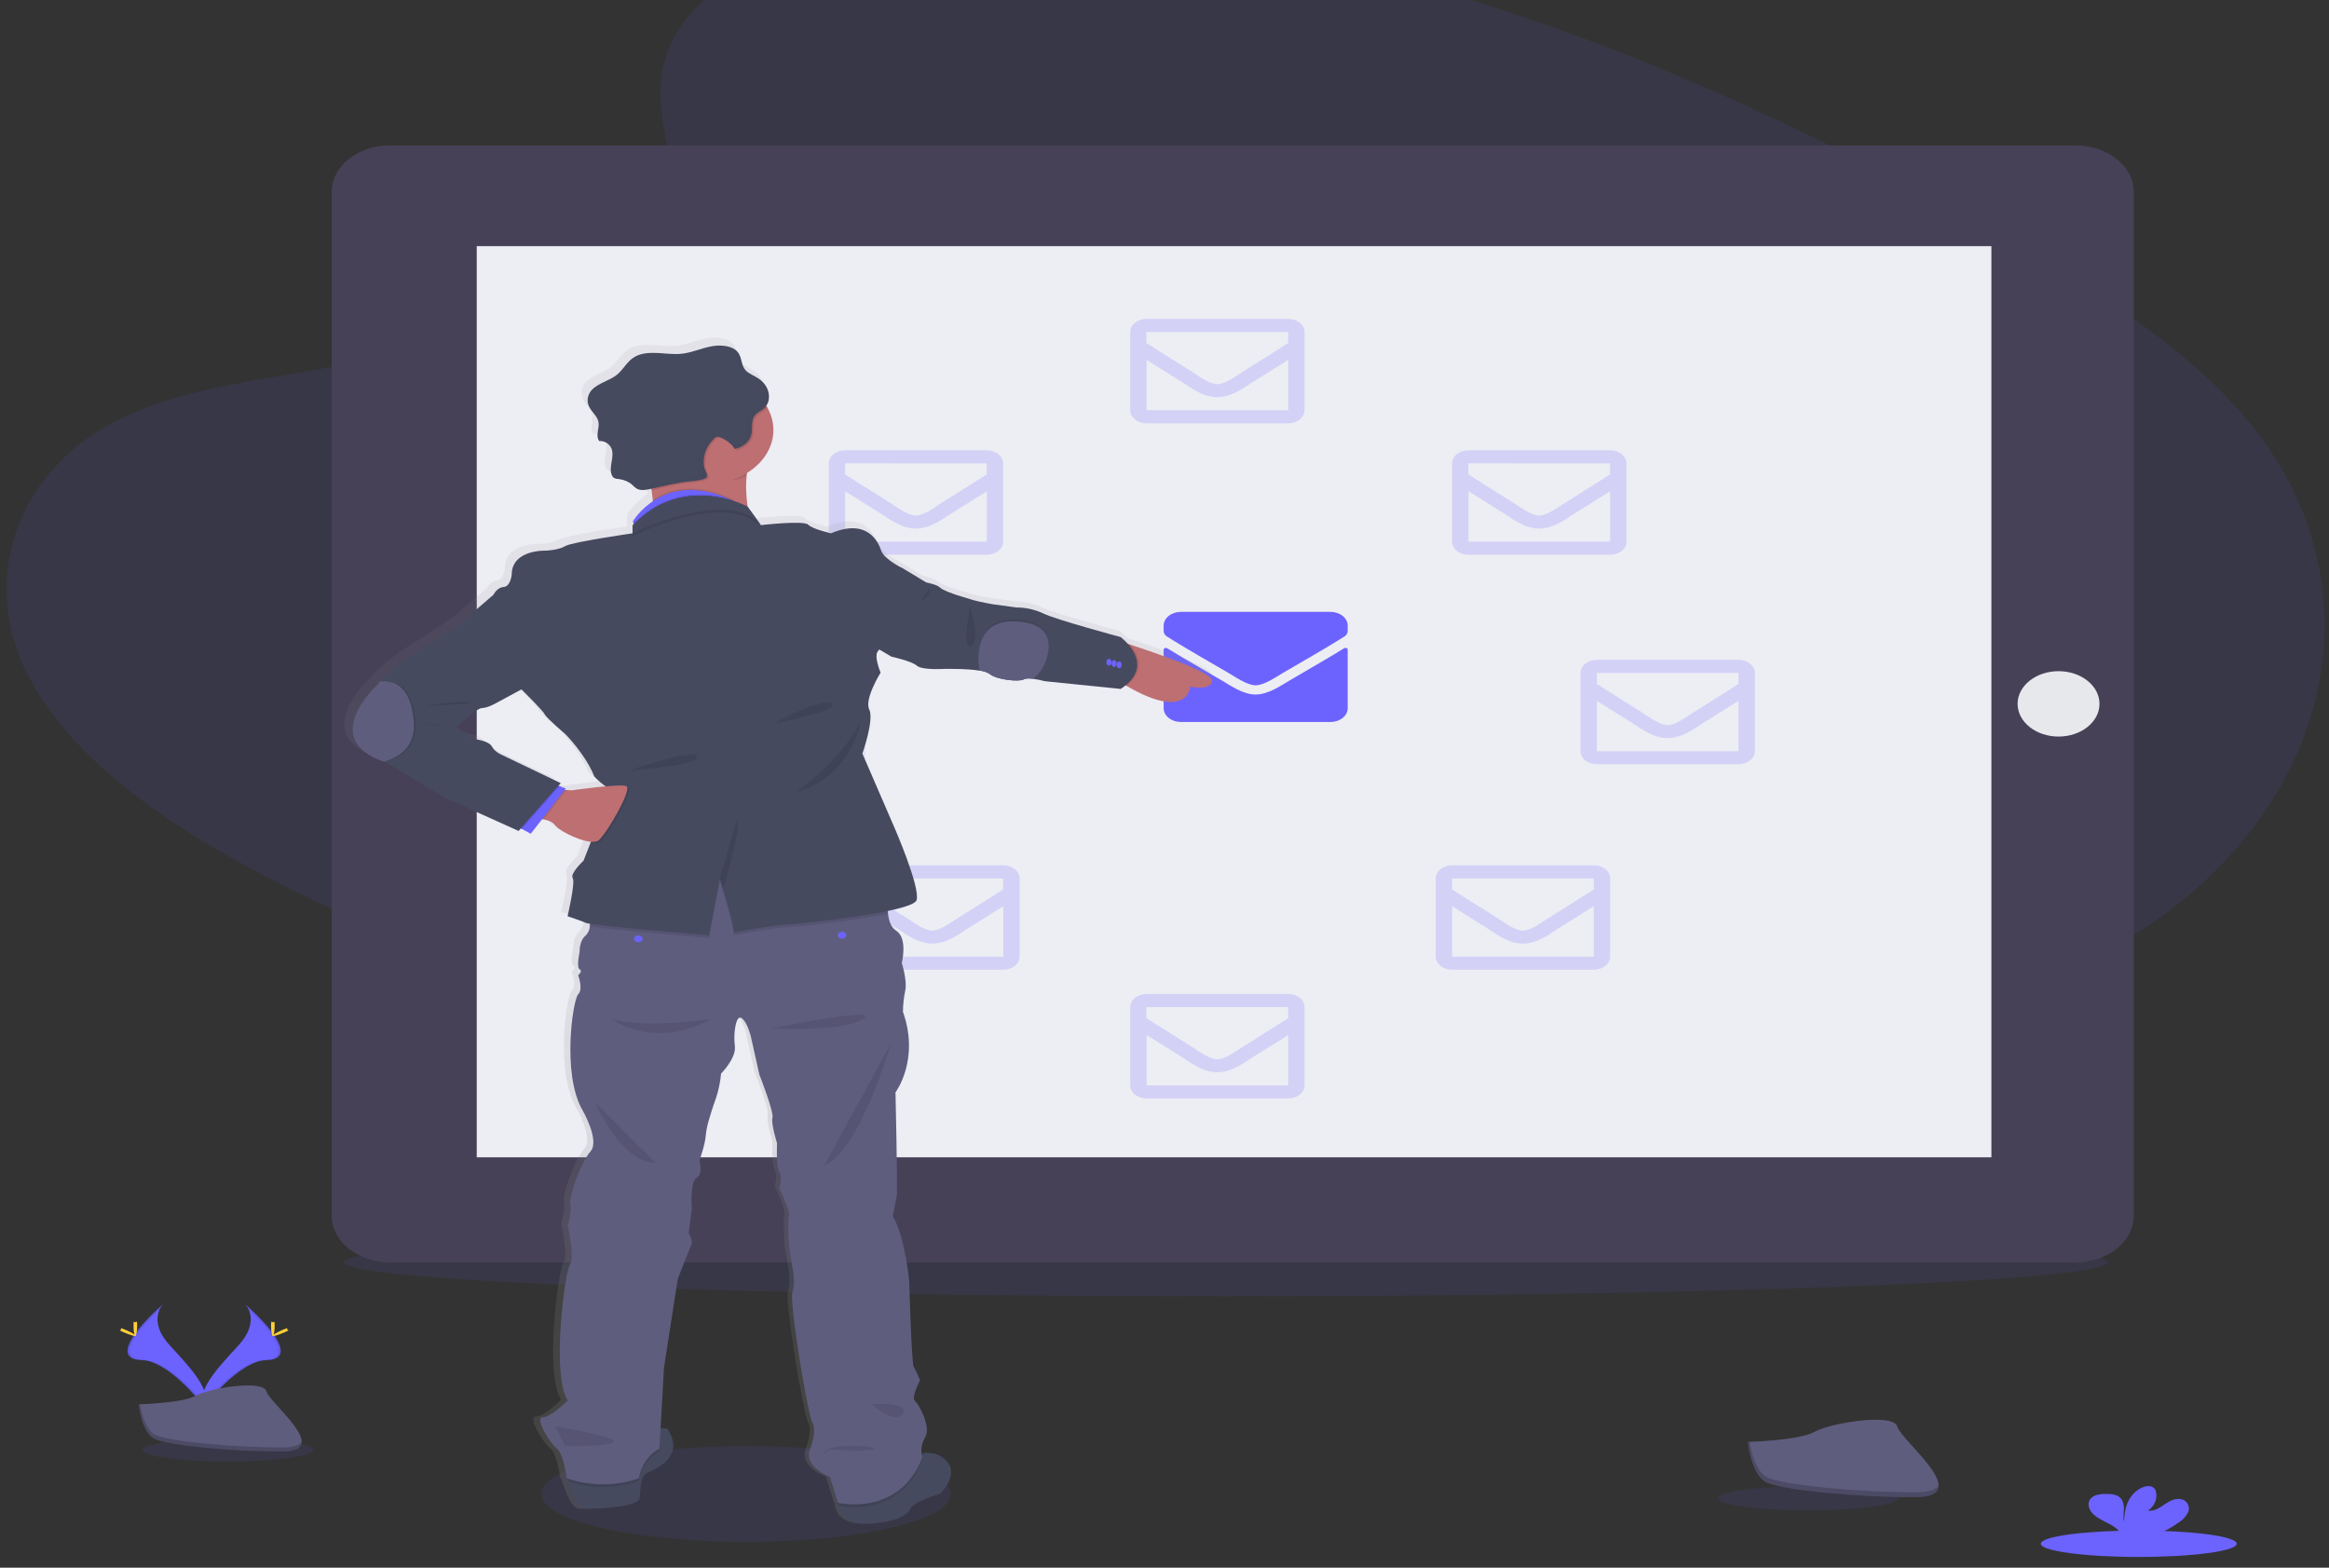 <svg width="208" height="140" viewBox="0 0 208 140" fill="none" xmlns="http://www.w3.org/2000/svg">
<rect x="0" y="0" width="208" height="140" fill="#333333" stroke="none"/>
<g clip-path="url(#clip0)">
<path opacity="0.1" d="M66.63 137.691C76.728 137.691 84.913 135.777 84.913 133.415C84.913 131.053 76.728 129.139 66.63 129.139C56.532 129.139 48.346 131.053 48.346 133.415C48.346 135.777 56.532 137.691 66.63 137.691Z" fill="#6C63FF"/>
<path opacity="0.1" d="M109.482 115.763C152.975 115.763 188.233 114.405 188.233 112.73C188.233 111.056 152.975 109.698 109.482 109.698C65.989 109.698 30.731 111.056 30.731 112.73C30.731 114.405 65.989 115.763 109.482 115.763Z" fill="#6C63FF"/>
<path opacity="0.1" d="M64.513 -1.266C71.537 -6.262 82.561 -7.276 92.595 -6.883C124.115 -5.634 152.567 6.514 177.177 20.252C186.075 25.226 194.858 30.585 200.642 37.435C212.414 51.378 208.923 70.695 192.552 82.181C186.983 86.089 180.232 89.085 173.299 91.742C160.979 96.464 147.676 100.254 133.688 101.334C123.714 102.102 113.612 101.478 103.699 100.403C75.991 97.406 48.794 90.773 26 79.425C16.002 74.448 6.58 68.262 2.457 60.212C-1.665 52.163 0.974 41.959 11.184 37.193C15.405 35.22 20.453 34.332 25.395 33.496C32.67 32.265 40.062 31.052 46.626 28.549C53.409 25.967 61.437 20.97 60.087 15.255C58.654 9.112 57.497 3.724 64.513 -1.266Z" fill="#6C63FF"/>
<path d="M185.356 12.982H34.831C31.956 12.982 29.625 14.843 29.625 17.138V108.575C29.625 110.87 31.956 112.73 34.831 112.73H185.356C188.231 112.73 190.562 110.87 190.562 108.575V17.138C190.562 14.843 188.231 12.982 185.356 12.982Z" fill="#474157"/>
<path d="M177.85 21.981H42.577V103.35H177.85V21.981Z" fill="#EDEDF4"/>
<path d="M37.3 64.435C38.524 64.435 39.517 63.643 39.517 62.665C39.517 61.688 38.524 60.895 37.3 60.895C36.075 60.895 35.082 61.688 35.082 62.665C35.082 63.643 36.075 64.435 37.3 64.435Z" fill="#E6E8EC"/>
<path d="M183.846 65.776C185.866 65.776 187.503 64.469 187.503 62.856C187.503 61.244 185.866 59.937 183.846 59.937C181.826 59.937 180.189 61.244 180.189 62.856C180.189 64.469 181.826 65.776 183.846 65.776Z" fill="#E6E8EC"/>
<path d="M120.05 57.888C120.078 57.87 120.112 57.859 120.148 57.856C120.184 57.853 120.22 57.858 120.252 57.871C120.284 57.883 120.312 57.903 120.331 57.927C120.35 57.952 120.36 57.98 120.36 58.008V63.246C120.36 63.572 120.198 63.885 119.909 64.115C119.62 64.346 119.228 64.475 118.82 64.475H105.464C105.056 64.475 104.664 64.346 104.376 64.115C104.087 63.885 103.924 63.572 103.924 63.246V58.01C103.925 57.981 103.936 57.953 103.955 57.929C103.974 57.905 104.002 57.886 104.034 57.873C104.067 57.861 104.103 57.855 104.139 57.858C104.175 57.861 104.209 57.873 104.237 57.89C104.956 58.336 105.907 58.903 109.181 60.804C109.865 61.197 111.006 62.028 112.147 62.022C113.288 62.017 114.458 61.183 115.113 60.804C118.38 58.903 119.331 58.334 120.05 57.888ZM112.147 61.197C112.891 61.197 113.972 60.449 114.501 60.137C118.758 57.67 119.082 57.455 120.066 56.841C120.157 56.783 120.232 56.71 120.283 56.626C120.333 56.542 120.36 56.45 120.36 56.357V55.87C120.36 55.544 120.198 55.232 119.909 55.001C119.62 54.771 119.228 54.641 118.82 54.641H105.464C105.056 54.641 104.664 54.771 104.376 55.001C104.087 55.232 103.924 55.544 103.924 55.87V56.357C103.925 56.45 103.952 56.542 104.002 56.626C104.053 56.709 104.127 56.783 104.219 56.841C105.202 57.453 105.526 57.67 109.783 60.137C110.322 60.449 111.394 61.206 112.138 61.197H112.147Z" fill="#6C63FF"/>
<path opacity="0.2" d="M88.126 40.212H75.477C75.09 40.213 74.719 40.336 74.446 40.554C74.173 40.773 74.019 41.069 74.019 41.378V48.375C74.019 48.683 74.173 48.98 74.446 49.198C74.719 49.417 75.09 49.54 75.477 49.54H88.126C88.513 49.54 88.884 49.417 89.157 49.198C89.431 48.98 89.585 48.684 89.586 48.375V41.378C89.585 41.069 89.431 40.773 89.157 40.554C88.884 40.336 88.513 40.213 88.126 40.212ZM88.126 41.378V42.365C87.441 42.807 86.355 43.498 84.033 44.949C83.519 45.271 82.506 46.042 81.799 46.042C81.092 46.042 80.079 45.279 79.568 44.949C77.243 43.492 76.146 42.807 75.473 42.365V41.374L88.126 41.378ZM75.477 48.375V43.864C76.175 44.306 77.163 44.929 78.671 45.867C79.337 46.284 80.496 47.205 81.806 47.2C83.115 47.194 84.254 46.289 84.941 45.867C86.446 44.925 87.434 44.303 88.135 43.864V48.375H75.477Z" fill="#6C63FF"/>
<path opacity="0.1" d="M75.806 59.666H63.157C62.966 59.666 62.776 59.696 62.599 59.755C62.422 59.813 62.261 59.899 62.126 60.007C61.99 60.115 61.883 60.244 61.81 60.385C61.737 60.527 61.699 60.678 61.7 60.831V67.825C61.7 68.133 61.853 68.43 62.126 68.648C62.4 68.867 62.771 68.99 63.157 68.99H75.806C76.193 68.99 76.564 68.867 76.838 68.648C77.111 68.43 77.265 68.133 77.266 67.825V60.833C77.266 60.68 77.229 60.528 77.155 60.386C77.082 60.245 76.975 60.116 76.839 60.008C76.703 59.899 76.542 59.813 76.365 59.755C76.188 59.696 75.998 59.666 75.806 59.666ZM75.806 60.831V61.822C75.121 62.265 74.035 62.955 71.713 64.406C71.2 64.729 70.187 65.499 69.479 65.499C68.772 65.499 67.759 64.736 67.248 64.406C64.923 62.949 63.826 62.265 63.153 61.822V60.831H75.806ZM63.157 67.825V63.319C63.856 63.761 64.843 64.383 66.352 65.322C67.018 65.741 68.177 66.663 69.486 66.657C70.796 66.652 71.934 65.747 72.621 65.324C74.127 64.383 75.115 63.76 75.815 63.321V67.825H63.157Z" fill="#6C63FF"/>
<path opacity="0.2" d="M89.59 77.274H76.947C76.559 77.275 76.188 77.398 75.915 77.616C75.641 77.835 75.487 78.131 75.486 78.44V85.431C75.487 85.74 75.641 86.037 75.915 86.255C76.188 86.474 76.559 86.596 76.947 86.597H89.599C89.986 86.596 90.357 86.473 90.63 86.255C90.904 86.036 91.057 85.74 91.057 85.431V78.44C91.057 78.286 91.019 78.134 90.945 77.993C90.872 77.851 90.763 77.722 90.627 77.614C90.491 77.506 90.329 77.42 90.151 77.362C89.973 77.303 89.782 77.274 89.59 77.274ZM89.59 78.44V79.431C88.906 79.873 87.82 80.563 85.497 82.015C84.984 82.337 83.969 83.108 83.264 83.108C82.559 83.108 81.544 82.344 81.03 82.015C78.708 80.563 77.631 79.88 76.947 79.431V78.44H89.59ZM76.947 85.431V80.926C77.645 81.368 78.632 81.991 80.141 82.929C80.804 83.346 81.966 84.268 83.275 84.262C84.585 84.257 85.723 83.352 86.41 82.929C87.916 81.988 88.903 81.365 89.604 80.926V85.431H76.947Z" fill="#6C63FF"/>
<path opacity="0.2" d="M115.047 28.479H102.398C102.207 28.479 102.017 28.509 101.84 28.567C101.663 28.626 101.502 28.712 101.367 28.82C101.231 28.928 101.124 29.057 101.051 29.198C100.978 29.34 100.94 29.491 100.94 29.644V36.635C100.94 36.944 101.094 37.24 101.367 37.459C101.641 37.678 102.011 37.8 102.398 37.801H115.047C115.434 37.8 115.805 37.678 116.078 37.459C116.352 37.241 116.506 36.944 116.507 36.635V29.644C116.507 29.335 116.353 29.038 116.079 28.82C115.805 28.601 115.434 28.479 115.047 28.479ZM115.047 29.644V30.635C114.362 31.077 113.276 31.766 110.954 33.219C110.44 33.541 109.427 34.312 108.72 34.312C108.013 34.312 107 33.549 106.489 33.219C104.164 31.762 103.067 31.077 102.382 30.635V29.644H115.047ZM102.394 36.635V32.13C103.092 32.572 104.08 33.194 105.588 34.133C106.254 34.552 107.413 35.474 108.722 35.468C110.032 35.463 111.17 34.557 111.857 34.133C113.363 33.192 114.351 32.571 115.051 32.13V36.635H102.394Z" fill="#6C63FF"/>
<path opacity="0.2" d="M115.047 88.769H102.398C102.011 88.77 101.641 88.893 101.367 89.112C101.094 89.33 100.94 89.626 100.94 89.935V96.927C100.94 97.235 101.094 97.531 101.367 97.75C101.641 97.969 102.011 98.091 102.398 98.092H115.047C115.434 98.091 115.805 97.969 116.078 97.75C116.352 97.532 116.506 97.235 116.507 96.927V89.935C116.506 89.626 116.352 89.33 116.078 89.111C115.805 88.893 115.434 88.77 115.047 88.769ZM115.047 89.935V90.926C114.362 91.368 113.276 92.058 110.954 93.51C110.44 93.832 109.427 94.603 108.72 94.603C108.013 94.603 107 93.84 106.489 93.51C104.164 92.053 103.067 91.368 102.382 90.926V89.935H115.047ZM102.398 96.927V92.421C103.096 92.864 104.084 93.486 105.592 94.424C106.258 94.841 107.417 95.763 108.727 95.757C110.037 95.752 111.175 94.847 111.862 94.424C113.367 93.483 114.355 92.86 115.056 92.421V96.927H102.398Z" fill="#6C63FF"/>
<path opacity="0.2" d="M129.687 41.378V48.375C129.687 48.683 129.84 48.98 130.113 49.198C130.387 49.417 130.758 49.54 131.144 49.54H143.793C144.18 49.54 144.551 49.417 144.825 49.198C145.098 48.98 145.252 48.684 145.253 48.375V41.378C145.252 41.069 145.098 40.773 144.825 40.554C144.551 40.336 144.18 40.213 143.793 40.212H131.144C130.758 40.213 130.387 40.336 130.113 40.554C129.84 40.773 129.687 41.069 129.687 41.378ZM143.797 41.378V42.365C143.113 42.807 142.027 43.498 139.704 44.949C139.191 45.271 138.176 46.042 137.471 46.042C136.766 46.042 135.751 45.279 135.24 44.949C132.915 43.492 131.817 42.807 131.133 42.365V41.374L143.797 41.378ZM131.144 48.375V43.864C131.843 44.306 132.83 44.929 134.338 45.867C135.023 46.297 136.175 47.205 137.473 47.2C138.771 47.194 139.944 46.289 140.608 45.867C142.114 44.925 143.101 44.303 143.802 43.864V48.375H131.144Z" fill="#6C63FF"/>
<path opacity="0.2" d="M141.153 60.09V67.081C141.153 67.391 141.307 67.687 141.581 67.906C141.855 68.124 142.226 68.247 142.613 68.247H155.264C155.651 68.246 156.022 68.124 156.296 67.905C156.569 67.686 156.723 67.39 156.724 67.081V60.09C156.723 59.781 156.569 59.485 156.296 59.266C156.022 59.048 155.651 58.925 155.264 58.924H142.613C142.422 58.924 142.232 58.955 142.054 59.013C141.877 59.072 141.716 59.158 141.581 59.266C141.445 59.374 141.338 59.502 141.264 59.644C141.191 59.785 141.153 59.937 141.153 60.09ZM155.264 60.09V61.081C154.579 61.523 153.493 62.213 151.171 63.665C150.66 63.987 149.645 64.758 148.937 64.758C148.23 64.758 147.217 63.995 146.706 63.665C144.381 62.208 143.295 61.523 142.613 61.081V60.09H155.264ZM142.613 67.081V62.58C143.298 63.022 144.297 63.645 145.807 64.583C146.492 65.013 147.632 65.921 148.94 65.916C150.247 65.91 151.411 65.005 152.074 64.583C153.58 63.641 154.57 63.018 155.268 62.58V67.085L142.613 67.081Z" fill="#6C63FF"/>
<path opacity="0.2" d="M128.226 78.44V85.431C128.226 85.74 128.38 86.037 128.654 86.255C128.928 86.474 129.299 86.597 129.687 86.597H142.337C142.724 86.596 143.095 86.473 143.369 86.255C143.643 86.037 143.797 85.74 143.797 85.431V78.44C143.797 78.131 143.643 77.835 143.369 77.616C143.095 77.398 142.724 77.275 142.337 77.274H129.687C129.299 77.274 128.928 77.397 128.654 77.616C128.38 77.834 128.226 78.131 128.226 78.44ZM142.337 78.44V79.431C141.653 79.873 140.567 80.563 138.244 82.015C137.731 82.337 136.718 83.108 136.011 83.108C135.303 83.108 134.291 82.344 133.779 82.015C131.455 80.558 130.357 79.873 129.687 79.431V78.44H142.337ZM129.687 85.431V80.926C130.382 81.368 131.37 81.991 132.881 82.929C133.565 83.359 134.706 84.268 136.013 84.262C137.32 84.257 138.484 83.352 139.148 82.929C140.653 81.987 141.641 81.365 142.342 80.926V85.431H129.687Z" fill="#6C63FF"/>
<path d="M100.879 57.04L100.667 56.97C100.472 56.748 100.251 56.54 100.007 56.351C100.007 56.351 94.197 54.796 93.015 54.222C92.283 53.876 91.448 53.692 90.596 53.691L88.488 53.405C88.488 53.405 87.304 53.201 86.738 53.04C86.173 52.88 85.141 52.55 85.141 52.55C85.141 52.55 83.907 52.141 83.7 51.895C83.492 51.649 82.465 51.445 82.465 51.445L80.357 50.17C80.357 50.17 78.66 49.351 78.402 48.573C78.144 47.795 77.168 45.626 73.878 47.018C73.878 47.018 72.231 46.654 71.825 46.24C71.418 45.827 67.558 46.28 67.558 46.28L66.356 44.641C66.21 43.724 66.178 42.797 66.26 41.875C66.26 41.787 66.278 41.693 66.29 41.611C67.38 40.943 68.157 40.002 68.495 38.94C68.833 37.877 68.713 36.754 68.154 35.752C68.12 35.69 68.081 35.628 68.044 35.57C68.138 35.428 68.205 35.275 68.243 35.117C68.243 35.077 68.259 35.036 68.266 34.996C68.277 34.903 68.281 34.809 68.277 34.716C68.275 34.539 68.246 34.363 68.19 34.191L68.142 34.064C67.986 33.681 67.696 33.342 67.307 33.086C66.926 32.838 66.447 32.669 66.167 32.358C65.754 31.888 65.861 31.223 65.482 30.74C65.444 30.695 65.403 30.652 65.359 30.611L65.325 30.582C65.286 30.549 65.245 30.52 65.204 30.491L65.179 30.474C64.62 30.11 63.748 30.079 63.02 30.227C62.142 30.409 61.328 30.773 60.429 30.879C59.715 30.955 58.994 30.848 58.275 30.811C57.556 30.775 56.788 30.811 56.197 31.146C55.469 31.552 55.172 32.301 54.536 32.796C53.899 33.292 52.884 33.525 52.327 34.109C52.127 34.325 51.997 34.577 51.95 34.842C51.902 35.108 51.939 35.379 52.056 35.63C52.284 36.098 52.784 36.475 52.898 36.969C53.026 37.515 52.67 38.12 52.909 38.617C52.928 38.652 52.949 38.687 52.973 38.721C53.003 38.719 53.034 38.719 53.064 38.721H53.135H53.153L53.24 38.733C53.269 38.738 53.297 38.744 53.324 38.752C53.507 38.807 53.671 38.895 53.803 39.009C53.935 39.124 54.032 39.261 54.086 39.411C54.235 39.799 54.153 40.218 54.086 40.62C54.02 41.023 53.947 41.445 54.127 41.824C54.136 41.843 54.145 41.861 54.157 41.879C54.172 41.907 54.192 41.934 54.214 41.959L54.228 41.973C54.25 41.998 54.276 42.02 54.305 42.039C54.439 42.101 54.591 42.136 54.746 42.139C54.798 42.139 54.851 42.154 54.901 42.163C54.951 42.172 54.969 42.177 55.001 42.184L55.049 42.195C55.093 42.206 55.134 42.217 55.177 42.232H55.188C55.234 42.248 55.28 42.263 55.323 42.281C55.558 42.368 55.769 42.492 55.944 42.645C56.014 42.707 56.08 42.775 56.149 42.838L56.247 42.92C56.282 42.946 56.319 42.971 56.359 42.993C56.527 43.079 56.725 43.121 56.925 43.111C57.181 43.099 57.434 43.059 57.677 42.995L57.698 43.148C57.739 43.439 57.776 43.727 57.805 44.007C57.805 44.047 57.805 44.086 57.816 44.124C57.063 44.628 56.442 45.247 55.991 45.945L56.06 46.127C56.034 46.15 56.011 46.174 55.991 46.198V47.016C55.991 47.016 50.539 47.794 49.92 48.163C49.302 48.533 48.173 48.571 48.173 48.571C48.173 48.571 45.086 48.449 45.086 50.74C45.086 50.74 44.983 51.804 44.367 51.846C43.751 51.888 43.441 52.541 43.441 52.541L40.304 55.242L35.725 58.189C35.725 58.189 33.693 59.715 33.172 60.349C33.11 60.411 33.069 60.485 33.051 60.563C33.051 60.563 27.503 65.493 33.576 67.562L33.766 67.624L39.075 70.798L45.691 73.785L45.889 73.561L45.994 73.618L46.79 74.036L47.808 72.727L47.942 72.751C48.317 72.82 48.764 72.966 48.969 73.268C49.273 73.716 51.105 74.665 52.22 74.758L52.179 74.856L51.554 76.446C51.554 76.446 50.32 77.591 50.578 78.001C50.835 78.411 50.121 81.439 50.121 81.439C50.121 81.439 51.262 81.804 51.819 82.053C51.926 82.087 52.038 82.111 52.152 82.126C52.152 82.206 52.131 82.288 52.12 82.366C52.102 82.652 51.979 82.928 51.766 83.159C51.148 83.648 51.2 84.632 51.2 84.632C51.2 84.632 50.89 86.063 51.2 86.227C51.511 86.391 51.061 86.759 51.061 86.759C51.061 86.759 51.54 87.986 51.061 88.478C50.582 88.97 49.594 95.599 51.424 98.831C51.424 98.831 53.055 101.614 52.179 102.598C51.303 103.581 50.192 106.732 50.354 107.303C50.516 107.875 50.114 109.268 50.114 109.268C50.114 109.268 50.783 112.182 50.32 112.787C49.857 113.392 48.622 122.732 50.114 124.989C50.114 124.989 48.622 126.504 47.851 126.504C47.08 126.504 48.52 128.871 49.136 129.328C49.752 129.786 50.03 131.987 50.03 131.987L50.119 132.02C50.144 132.107 50.174 132.202 50.203 132.295C50.53 133.309 51.089 134.703 51.709 134.73C52.686 134.77 56.441 134.566 56.594 133.828C56.746 133.091 56.541 131.863 57.312 131.496C58.084 131.128 60.76 130.064 59.115 127.527C58.914 127.509 58.712 127.505 58.51 127.513H58.496L58.804 122.049L60.039 114.069C60.039 114.069 61.12 111.326 61.275 110.958C61.43 110.591 61.017 109.977 61.017 109.977L61.307 107.766C61.307 107.766 61.12 105.311 61.736 104.983C62.352 104.655 61.994 103.43 61.994 103.43C61.994 103.43 62.51 101.997 62.56 101.219C62.617 100.652 62.737 100.09 62.92 99.54C62.92 99.54 63.126 98.811 63.486 97.823C63.723 97.098 63.875 96.358 63.942 95.612C63.942 95.612 65.329 94.22 65.177 93.115C65.024 92.009 65.279 90.25 65.793 90.618C66.306 90.986 66.616 92.257 66.616 92.257L67.387 95.695C67.387 95.695 68.724 99.092 68.569 99.584C68.414 100.075 68.982 101.875 68.982 101.875C68.982 101.875 68.879 103.962 69.187 104.453C69.495 104.945 69.187 105.927 69.187 105.927C69.187 105.927 70.216 108.014 70.061 108.423C69.906 108.833 70.077 111.246 70.077 111.246L70.371 113.047C70.371 113.047 70.679 114.481 70.371 115.258C70.063 116.036 71.717 126.185 72.176 127.005C72.635 127.824 71.914 129.5 71.914 129.5C71.914 129.5 71.348 130.851 73.764 131.867L74.485 134.2L74.537 134.213C74.537 134.295 74.553 134.38 74.569 134.464C74.772 135.542 75.797 136.649 79.577 135.715C79.577 135.715 80.718 135.398 81.017 134.739C81.315 134.08 83.69 133.382 83.69 133.382C83.69 133.382 85.771 131.486 83.948 130.15C83.707 129.948 83.393 129.812 83.05 129.758C82.708 129.705 82.353 129.737 82.034 129.851C81.961 129.323 82.071 128.788 82.353 128.307C82.919 127.367 81.788 125.36 81.43 125.029C81.071 124.697 81.886 123.187 81.886 123.187C81.731 122.769 81.542 122.359 81.32 121.96C81.115 121.672 80.909 114.224 80.909 114.224C80.909 114.224 80.499 110.132 79.417 108.412C79.417 108.412 79.675 107.185 79.778 106.653C79.88 106.121 79.675 97.282 79.675 97.282C79.675 97.282 81.886 94.368 80.344 90.037C80.351 89.406 80.419 88.776 80.549 88.154C80.754 87.254 80.241 85.657 80.241 85.657C80.241 85.657 80.807 83.406 79.728 82.743C79.271 82.474 79.08 81.856 78.998 81.223C78.998 81.142 78.981 81.062 78.975 80.984C80.416 80.68 81.471 80.343 81.578 80.002C81.938 78.857 79.572 73.446 79.572 73.446L76.718 66.828C76.718 66.828 77.8 63.8 77.337 62.858C76.874 61.917 78.365 59.542 78.365 59.542C78.365 59.542 77.695 57.988 78.158 57.579C78.192 57.544 78.22 57.505 78.24 57.464L79.342 58.11C79.342 58.11 81.195 58.52 81.642 58.928C82.089 59.336 84.074 59.216 84.074 59.216C84.074 59.216 86.024 59.17 87.268 59.369C87.6 59.399 87.916 59.502 88.18 59.666C88.799 60.199 90.856 60.394 91.267 60.157C91.422 60.063 91.723 60.065 92.063 60.101C92.439 60.15 92.809 60.224 93.17 60.321L100.014 61.017C100.169 60.915 100.317 60.806 100.457 60.691L100.546 60.746C106.083 63.964 106.29 60.813 106.29 60.813C106.29 60.813 108.243 61.221 108.243 60.267C108.236 59.507 103.106 57.761 100.879 57.04ZM50.003 70.105L49.857 70.095L49.955 69.97L49.409 69.766L49.293 69.722L49.498 69.487L44.094 66.907C43.73 66.739 43.441 66.484 43.27 66.178C42.962 65.646 41.625 65.524 41.625 65.524L40.108 64.459C40.108 64.459 41.883 62.74 42.389 62.74C42.896 62.74 43.779 62.232 43.779 62.232L45.949 61.062L45.989 61.104C45.989 61.104 47.892 62.986 48.043 63.313C48.193 63.641 49.893 65.073 49.893 65.073C49.893 65.073 51.695 66.874 52.517 68.879C52.818 69.21 53.165 69.513 53.553 69.78C52.143 69.904 50.459 70.145 50.459 70.145L50.003 70.105Z" fill="url(#paint0_linear)"/>
<path d="M66.68 42.507C66.42 45.075 67.353 47.703 67.353 47.703C67.353 47.703 57.474 48.191 58.186 47.134C58.282 46.962 58.337 46.776 58.348 46.588C58.401 45.937 58.384 45.283 58.298 44.634C58.268 44.355 58.232 44.069 58.193 43.778C58.061 42.825 57.885 41.846 57.737 41.075C57.712 40.957 57.689 40.842 57.668 40.735C57.529 40.056 57.426 39.608 57.426 39.608C57.426 39.608 65.021 37.825 67.319 38.433C67.967 38.604 68.195 38.963 67.713 39.608C67.149 40.417 66.809 41.314 66.716 42.237C66.691 42.332 66.68 42.419 66.68 42.507Z" fill="#BE6F72"/>
<path d="M108.236 60.773C108.236 61.727 106.302 61.319 106.302 61.319C106.302 61.319 106.096 64.45 100.614 61.252C100.475 61.17 100.331 61.084 100.183 60.993L99.955 57.457V57.253C99.955 57.253 100.343 57.375 100.952 57.571C103.156 58.291 108.236 60.03 108.236 60.773Z" fill="#BE6F72"/>
<path d="M57.823 131.521C57.059 131.885 57.264 133.107 57.112 133.838C56.959 134.568 53.233 134.774 52.273 134.734C51.659 134.706 51.105 133.322 50.783 132.315C50.598 131.736 50.489 131.281 50.489 131.281C50.489 131.281 56.648 129.327 57.162 128.35C57.486 127.728 58.396 127.586 59.007 127.566C59.207 127.557 59.407 127.562 59.605 127.578C61.236 130.099 58.585 131.155 57.823 131.521Z" fill="#464A5F"/>
<path d="M83.946 133.391C83.946 133.391 81.605 134.082 81.299 134.739C80.994 135.397 79.874 135.71 79.874 135.71C76.13 136.64 75.117 135.537 74.916 134.466C74.838 133.971 74.879 133.468 75.035 132.985L80.535 131.15C80.535 131.15 81.281 130.228 82.287 129.889C82.605 129.772 82.96 129.737 83.303 129.79C83.646 129.842 83.961 129.979 84.201 130.181C86.006 131.508 83.946 133.391 83.946 133.391Z" fill="#464A5F"/>
<path opacity="0.1" d="M59.007 127.566L58.891 129.613C57.264 130.505 57.066 132.253 57.066 132.253C56.078 132.599 55.014 132.782 53.936 132.793C52.858 132.804 51.788 132.641 50.79 132.315C50.605 131.736 50.495 131.281 50.495 131.281C50.495 131.281 56.655 129.327 57.169 128.35C57.486 127.728 58.396 127.595 59.007 127.566Z" fill="black"/>
<path opacity="0.1" d="M82.367 130.425C80.433 135.36 75.612 134.603 74.916 134.466C74.838 133.971 74.879 133.469 75.035 132.985L80.535 131.15C80.535 131.15 81.281 130.228 82.287 129.889C82.29 130.07 82.317 130.249 82.367 130.425Z" fill="black"/>
<path d="M82.623 128.35C82.288 128.921 82.198 129.565 82.367 130.181C80.28 135.506 74.838 134.204 74.838 134.204L74.124 131.887C71.731 130.871 72.299 129.53 72.299 129.53C72.299 129.53 73.013 127.862 72.559 127.05C72.105 126.238 70.465 116.156 70.771 115.384C71.076 114.612 70.771 113.189 70.771 113.189L70.481 111.399C70.481 111.399 70.312 109.002 70.465 108.594C70.618 108.187 69.6 106.116 69.6 106.116C69.6 106.116 69.906 105.14 69.6 104.659C69.294 104.178 69.397 102.098 69.397 102.098C69.397 102.098 68.836 100.31 68.989 99.822C69.142 99.334 67.818 95.961 67.818 95.961L67.054 92.546C67.054 92.546 66.748 91.286 66.237 90.92C65.726 90.554 65.475 92.302 65.628 93.401C65.781 94.499 64.398 95.872 64.398 95.872C64.332 96.614 64.179 97.349 63.942 98.068C63.586 99.043 63.383 99.775 63.383 99.775C63.202 100.32 63.082 100.878 63.025 101.441C62.975 102.213 62.466 103.637 62.466 103.637C62.466 103.637 62.822 104.856 62.211 105.18C61.599 105.504 61.786 107.944 61.786 107.944L61.499 110.141C61.499 110.141 61.905 110.751 61.752 111.115C61.599 111.479 60.531 114.211 60.531 114.211L59.3 122.131L58.891 129.368C57.264 130.261 57.066 132.009 57.066 132.009C56.05 132.367 54.952 132.552 53.841 132.552C52.731 132.552 51.632 132.367 50.616 132.009C50.616 132.009 50.343 129.824 49.733 129.368C49.124 128.913 47.696 126.564 48.46 126.564C49.225 126.564 50.701 125.058 50.701 125.058C49.225 122.823 50.445 113.555 50.904 112.945C51.362 112.335 50.701 109.449 50.701 109.449C50.701 109.449 51.107 108.066 50.94 107.498C50.774 106.93 51.871 103.799 52.738 102.823C53.605 101.847 51.992 99.083 51.992 99.083C50.178 95.872 51.159 89.287 51.634 88.799C52.108 88.311 51.634 87.092 51.634 87.092C51.634 87.092 52.076 86.728 51.768 86.564C51.46 86.4 51.768 84.98 51.768 84.98C51.768 84.98 51.716 84.004 52.327 83.523C52.539 83.294 52.661 83.02 52.676 82.736C52.747 82.146 52.747 81.552 52.676 80.962L59.703 77.669L68.512 77.1L79.308 79.782C79.24 80.388 79.24 80.997 79.308 81.603C79.388 82.231 79.586 82.845 80.029 83.113C81.099 83.765 80.537 85.999 80.537 85.999C80.537 85.999 81.046 87.586 80.843 88.48C80.715 89.098 80.647 89.724 80.64 90.35C82.166 94.659 79.976 97.546 79.976 97.546C79.976 97.546 80.181 106.325 80.079 106.853C79.976 107.382 79.723 108.6 79.723 108.6C80.793 110.308 81.199 114.373 81.199 114.373C81.199 114.373 81.402 121.771 81.607 122.056C81.827 122.453 82.014 122.861 82.166 123.277C82.166 123.277 81.352 124.779 81.71 125.098C82.068 125.416 83.182 127.412 82.623 128.35Z" fill="#5F5D7E"/>
<path opacity="0.1" d="M67.702 39.615C67.137 40.424 66.797 41.321 66.705 42.245C66.691 42.332 66.682 42.427 66.673 42.507C65.651 43.13 64.075 42.815 62.688 42.815C62.199 42.815 62.316 42.241 61.859 42.155C60.224 41.84 58.549 42.214 57.725 41.083C57.7 40.964 57.677 40.849 57.657 40.742C57.518 40.063 57.415 39.615 57.415 39.615C57.415 39.615 65.01 37.832 67.307 38.44C67.955 38.611 68.183 38.97 67.702 39.615Z" fill="black"/>
<path d="M69.073 38.398C69.073 39.036 68.916 39.668 68.61 40.258C68.304 40.847 67.856 41.383 67.29 41.834C66.725 42.285 66.054 42.643 65.316 42.887C64.577 43.131 63.786 43.257 62.986 43.257C62.507 43.257 62.029 43.212 61.563 43.124C60.451 42.911 59.437 42.453 58.636 41.801C57.836 41.149 57.281 40.331 57.036 39.439C56.791 38.548 56.866 37.62 57.251 36.76C57.636 35.901 58.316 35.145 59.214 34.581C60.112 34.016 61.191 33.664 62.328 33.565C63.465 33.467 64.613 33.626 65.642 34.025C66.67 34.423 67.538 35.044 68.145 35.818C68.751 36.591 69.073 37.486 69.073 38.398Z" fill="#BE6F72"/>
<path opacity="0.1" d="M65.936 45.437C63.582 44.86 60.344 45.83 58.341 46.595C58.394 45.944 58.377 45.29 58.291 44.641C59.637 43.743 61.761 43.08 64.727 44.277C64.999 44.388 65.277 44.514 65.564 44.654L65.936 45.437Z" fill="black"/>
<path d="M65.936 45.559C62.779 44.783 58.031 46.797 56.81 47.358L56.582 46.739L56.516 46.566C56.516 46.566 59.11 42.124 64.743 44.399C65.014 44.51 65.293 44.636 65.58 44.776L65.936 45.559Z" fill="#6C63FF"/>
<path opacity="0.1" d="M79.305 81.598C75.927 82.315 70.367 82.853 70.045 82.823C69.589 82.783 65.512 83.516 65.512 83.516C65.665 83.108 64.291 78.719 64.291 78.719L63.322 83.76C63.322 83.76 54.483 83.031 52.672 82.729C52.742 82.139 52.742 81.545 52.672 80.955L59.699 77.662L68.507 77.092L79.303 79.775C79.236 80.381 79.237 80.991 79.305 81.598Z" fill="black"/>
<path d="M81.858 80.385C81.509 81.519 70.501 82.612 70.045 82.579C69.589 82.547 65.512 83.272 65.512 83.272C65.665 82.864 64.291 78.475 64.291 78.475L63.322 83.523C63.322 83.523 52.934 82.669 52.371 82.43C51.807 82.192 50.689 81.822 50.689 81.822C50.689 81.822 51.401 78.813 51.146 78.407C50.89 78.001 52.113 76.861 52.113 76.861L52.733 75.284L54.607 70.52C54.497 70.47 54.392 70.415 54.292 70.354C53.831 70.063 53.424 69.722 53.08 69.341C52.273 67.336 50.482 65.548 50.482 65.548C50.482 65.548 48.803 64.126 48.657 63.8C48.511 63.474 46.619 61.605 46.619 61.605L40.968 55.792L44.073 53.11C44.073 53.11 44.379 52.459 44.986 52.419C45.593 52.379 45.7 51.327 45.7 51.327C45.7 49.05 48.755 49.172 48.755 49.172C48.755 49.172 49.875 49.132 50.484 48.766C51.093 48.4 56.496 47.626 56.496 47.626V46.936C61.026 42.139 66.762 45.257 66.762 45.257L67.955 46.896C67.955 46.896 71.772 46.45 72.178 46.856C72.584 47.262 74.216 47.626 74.216 47.626C77.476 46.246 78.441 48.4 78.696 49.172C78.952 49.944 80.633 50.757 80.633 50.757C80.633 50.757 78.899 57.708 78.441 58.114C77.982 58.52 78.646 60.066 78.646 60.066C78.646 60.066 77.175 62.419 77.631 63.352C78.087 64.284 77.019 67.296 77.019 67.296L79.871 73.882C79.871 73.882 82.214 79.247 81.858 80.385Z" fill="#464A5F"/>
<path opacity="0.1" d="M67.96 47.134C65.11 43.638 56.5 47.863 56.5 47.863V47.173C61.031 42.376 66.767 45.494 66.767 45.494L67.96 47.134Z" fill="black"/>
<path opacity="0.1" d="M65.936 45.559C62.779 44.783 58.031 46.797 56.81 47.358L56.509 47.499V46.808L56.575 46.739C59.4 43.805 62.676 43.909 64.736 44.399C65.008 44.51 65.286 44.636 65.573 44.776L65.936 45.559Z" fill="black"/>
<path d="M67.96 46.89C65.11 43.395 56.5 47.619 56.5 47.619V46.928C61.031 42.132 66.767 45.249 66.767 45.249L67.96 46.89Z" fill="#464A5F"/>
<path opacity="0.1" d="M65.817 73.19L64.291 78.471L64.583 79.427C64.583 79.427 66.224 73.922 65.817 73.19Z" fill="black"/>
<path opacity="0.1" d="M76.869 64.41C76.869 64.41 76.105 69.327 71.113 70.751C71.113 70.751 75.238 67.784 76.869 64.41Z" fill="black"/>
<path opacity="0.1" d="M56.185 68.801C56.185 68.801 62.245 66.726 62.245 67.58C62.245 68.435 56.185 68.801 56.185 68.801Z" fill="black"/>
<path opacity="0.1" d="M69.128 64.614C69.128 64.614 73.356 62.215 74.27 62.825C75.185 63.435 69.128 64.614 69.128 64.614Z" fill="black"/>
<path opacity="0.1" d="M100.614 61.254C100.475 61.172 100.331 61.086 100.183 60.995L99.955 57.459V57.255C99.955 57.255 100.343 57.377 100.952 57.573C101.65 58.4 102.38 59.848 100.614 61.254Z" fill="black"/>
<path d="M100.089 61.523L93.316 60.833C92.959 60.737 92.593 60.664 92.221 60.614C91.897 60.578 91.587 60.576 91.431 60.669C91.025 60.913 88.988 60.711 88.376 60.181C88.112 60.018 87.796 59.916 87.464 59.886C86.23 59.691 84.3 59.735 84.3 59.735C84.3 59.735 82.335 59.857 81.89 59.451C81.445 59.045 79.609 58.639 79.609 58.639L77.674 57.498L78.895 50.427L80.629 50.751L82.714 52.011C82.714 52.011 83.734 52.215 83.937 52.459C84.14 52.703 85.363 53.11 85.363 53.11C85.363 53.11 86.38 53.434 86.942 53.598C87.503 53.761 88.673 53.962 88.673 53.962L90.761 54.248C91.604 54.249 92.431 54.432 93.156 54.776C94.324 55.346 100.08 56.89 100.08 56.89C100.08 56.89 103.411 59.329 100.089 61.523Z" fill="#464A5F"/>
<path opacity="0.1" d="M93.145 59.456C92.956 59.858 92.642 60.215 92.232 60.492C91.908 60.456 91.598 60.454 91.443 60.547C91.037 60.791 88.999 60.589 88.388 60.061C88.124 59.896 87.808 59.794 87.475 59.764C87.318 58.853 86.903 55.129 90.836 55.371C95.296 55.645 93.145 59.456 93.145 59.456Z" fill="black"/>
<path d="M93.145 59.578C92.956 59.98 92.642 60.337 92.232 60.614C91.908 60.578 91.598 60.576 91.443 60.669C91.037 60.913 88.999 60.711 88.388 60.181C88.123 60.018 87.808 59.916 87.475 59.886C87.318 58.985 86.903 55.251 90.836 55.493C95.296 55.767 93.145 59.578 93.145 59.578Z" fill="#5F5D7E"/>
<path d="M99.038 59.44C99.164 59.44 99.266 59.304 99.266 59.136C99.266 58.968 99.164 58.831 99.038 58.831C98.912 58.831 98.809 58.968 98.809 59.136C98.809 59.304 98.912 59.44 99.038 59.44Z" fill="#6C63FF"/>
<path d="M99.496 59.562C99.622 59.562 99.724 59.426 99.724 59.258C99.724 59.09 99.622 58.954 99.496 58.954C99.37 58.954 99.268 59.09 99.268 59.258C99.268 59.426 99.37 59.562 99.496 59.562Z" fill="#6C63FF"/>
<path d="M99.955 59.677C100.081 59.677 100.183 59.541 100.183 59.373C100.183 59.205 100.081 59.068 99.955 59.068C99.829 59.068 99.727 59.205 99.727 59.373C99.727 59.541 99.829 59.677 99.955 59.677Z" fill="#6C63FF"/>
<path opacity="0.1" d="M82.96 52.536C82.96 52.536 83.341 52.749 82.636 53.405C81.931 54.06 82.96 52.536 82.96 52.536Z" fill="black"/>
<path opacity="0.1" d="M86.608 54.137C86.608 54.137 87.64 57.138 86.761 57.657C85.883 58.176 86.608 54.137 86.608 54.137Z" fill="black"/>
<path d="M57.009 84.144C57.219 84.144 57.39 84.008 57.39 83.84C57.39 83.672 57.219 83.535 57.009 83.535C56.798 83.535 56.628 83.672 56.628 83.84C56.628 84.008 56.798 84.144 57.009 84.144Z" fill="#6C63FF"/>
<path d="M75.201 83.82C75.412 83.82 75.582 83.683 75.582 83.516C75.582 83.348 75.412 83.211 75.201 83.211C74.991 83.211 74.82 83.348 74.82 83.516C74.82 83.683 74.991 83.82 75.201 83.82Z" fill="#6C63FF"/>
<path opacity="0.1" d="M54.563 90.99C54.563 90.99 58.442 93.834 63.527 90.99C63.527 90.99 57.89 91.9 54.563 90.99Z" fill="black"/>
<path opacity="0.1" d="M68.872 91.847C68.872 91.847 75.443 92.173 77.072 90.995C78.701 89.817 68.872 91.847 68.872 91.847Z" fill="black"/>
<path opacity="0.1" d="M53.137 98.433C53.24 98.637 55.43 103.8 58.535 103.84L53.137 98.433Z" fill="black"/>
<path opacity="0.1" d="M79.568 93.19C79.568 93.19 76.766 102.827 73.609 104.084L79.568 93.19Z" fill="black"/>
<path opacity="0.1" d="M49.569 127.376C49.569 127.376 55.476 128.351 54.764 128.799C54.052 129.247 50.482 129.123 50.482 129.123L49.569 127.376Z" fill="black"/>
<path opacity="0.1" d="M77.836 125.384C77.836 125.384 79.924 127.294 80.635 126.238C81.347 125.182 77.836 125.384 77.836 125.384Z" fill="black"/>
<path opacity="0.1" d="M74.067 129.449C74.524 129.409 76.36 129.653 77.836 129.449C79.312 129.245 74.414 128.8 73.812 129.531C73.21 130.261 74.067 129.449 74.067 129.449Z" fill="black"/>
<path opacity="0.1" d="M68.549 36.424C68.485 36.509 68.408 36.588 68.32 36.657C68.117 36.818 67.864 36.929 67.672 37.102C67.284 37.457 67.319 37.95 67.303 38.44C67.303 38.637 67.278 38.834 67.228 39.027C67.139 39.311 66.957 39.571 66.701 39.78C66.444 39.989 66.122 40.14 65.767 40.216C65.491 39.781 65.053 39.425 64.515 39.194C64.422 39.145 64.311 39.121 64.2 39.125C64.071 39.153 63.959 39.218 63.885 39.307C63.399 39.783 63.096 40.361 63.011 40.972C62.969 41.269 62.978 41.569 63.039 41.864C63.084 42.068 63.381 42.511 63.267 42.7C63.089 42.984 62.202 43.064 61.56 43.126C61.332 43.146 61.147 43.164 61.026 43.186C60.125 43.346 59.232 43.535 58.348 43.751L58.184 43.787C58.033 42.694 57.819 41.553 57.654 40.744C57.255 40.17 57.005 39.537 56.921 38.883C56.837 38.23 56.919 37.57 57.163 36.942C57.408 36.315 57.809 35.734 58.343 35.234C58.876 34.734 59.531 34.325 60.268 34.033C61.005 33.741 61.809 33.571 62.63 33.534C63.452 33.497 64.275 33.593 65.048 33.816C65.822 34.04 66.531 34.387 67.132 34.835C67.733 35.284 68.214 35.825 68.546 36.426L68.549 36.424Z" fill="black"/>
<path d="M63.741 39.183C63.814 39.093 63.927 39.028 64.056 39.001C64.168 38.996 64.278 39.02 64.371 39.069C64.909 39.3 65.347 39.656 65.626 40.09C65.979 40.013 66.3 39.862 66.555 39.653C66.811 39.444 66.992 39.184 67.079 38.901C67.269 38.254 66.979 37.479 67.524 36.974C67.709 36.803 67.969 36.692 68.172 36.532C68.448 36.294 68.62 35.991 68.66 35.668C68.713 35.317 68.654 34.961 68.49 34.632C68.326 34.304 68.061 34.013 67.72 33.787C67.342 33.539 66.869 33.372 66.58 33.059C66.169 32.593 66.278 31.931 65.895 31.452C65.409 30.85 64.328 30.764 63.456 30.942C62.585 31.121 61.782 31.489 60.892 31.589C60.185 31.666 59.471 31.56 58.759 31.523C58.047 31.487 57.285 31.523 56.706 31.855C55.984 32.259 55.693 33.002 55.063 33.494C54.433 33.986 53.425 34.222 52.873 34.798C52.674 35.012 52.546 35.263 52.499 35.527C52.453 35.791 52.489 36.06 52.606 36.309C52.834 36.774 53.327 37.149 53.438 37.639C53.575 38.22 53.144 38.875 53.516 39.387C54.018 39.34 54.472 39.686 54.618 40.072C54.764 40.458 54.684 40.873 54.618 41.272C54.552 41.671 54.481 42.092 54.659 42.469C54.693 42.551 54.753 42.624 54.835 42.682C54.967 42.744 55.117 42.778 55.27 42.78C55.728 42.835 56.148 43.015 56.457 43.29C56.576 43.419 56.715 43.537 56.87 43.64C57.251 43.847 57.764 43.742 58.207 43.64C59.09 43.425 59.983 43.236 60.885 43.075C61.357 42.989 62.888 42.969 63.128 42.589C63.246 42.407 62.95 41.957 62.9 41.753C62.807 41.304 62.834 40.845 62.979 40.406C63.125 39.966 63.385 39.556 63.744 39.203L63.741 39.183Z" fill="#464A5F"/>
<path opacity="0.1" d="M53.628 75.156C53.447 75.309 53.126 75.339 52.74 75.271L54.613 70.507C54.504 70.457 54.399 70.402 54.298 70.341C55.127 70.27 55.852 70.239 56.074 70.325C56.664 70.554 54.335 74.563 53.628 75.156Z" fill="black"/>
<path d="M53.477 75.034C52.763 75.63 49.943 74.257 49.569 73.689C49.366 73.388 48.923 73.244 48.554 73.175C48.361 73.139 48.164 73.117 47.965 73.111L49.952 70.503L50.591 70.547L51.059 70.58C51.059 70.58 55.337 69.97 55.93 70.199C56.523 70.429 54.182 74.441 53.477 75.034Z" fill="#BE6F72"/>
<path opacity="0.1" d="M50.582 70.551L48.545 73.179C48.352 73.142 48.154 73.121 47.956 73.115L49.943 70.507L50.582 70.551Z" fill="black"/>
<path d="M50.534 70.416L47.402 74.455L46.615 74.038L46.161 73.8L48.949 69.822L49.993 70.212L50.534 70.416Z" fill="#6C63FF"/>
<path opacity="0.1" d="M49.993 70.212L46.615 74.038L46.161 73.8L48.949 69.822L49.993 70.212Z" fill="black"/>
<path d="M50.082 69.937L46.313 74.206L39.745 71.239L34.498 68.087L34.311 68.025C28.297 65.974 33.784 61.077 33.784 61.077C33.801 60.999 33.842 60.926 33.902 60.864C34.418 60.234 36.433 58.719 36.433 58.719L40.966 55.792L42.791 55.346L47.019 61.321L44.422 62.725C44.422 62.725 43.555 63.231 43.053 63.231C42.551 63.231 40.785 64.938 40.785 64.938L42.289 65.996C42.289 65.996 43.612 66.118 43.918 66.644C44.086 66.95 44.373 67.205 44.735 67.373L50.082 69.937Z" fill="#464A5F"/>
<path opacity="0.1" d="M37.758 63.028C37.758 63.028 41.68 62.505 41.883 62.725C42.086 62.946 37.758 63.028 37.758 63.028Z" fill="black"/>
<path opacity="0.1" d="M37.758 64.614C38.29 64.726 38.839 64.781 39.389 64.776C40.357 64.776 37.758 64.614 37.758 64.614Z" fill="black"/>
<path opacity="0.1" d="M34.466 68.025C28.452 65.974 33.939 61.077 33.939 61.077C33.956 60.999 33.997 60.926 34.058 60.864C35.169 60.717 36.857 61.07 37.11 64.486C37.261 66.53 36.02 67.544 34.466 68.025Z" fill="black"/>
<path d="M34.313 68.025C28.299 65.974 33.786 61.077 33.786 61.077C33.804 60.999 33.844 60.926 33.905 60.864C35.016 60.717 36.704 61.07 36.957 64.486C37.108 66.53 35.867 67.544 34.313 68.025Z" fill="#5F5D7E"/>
<g opacity="0.1">
<path opacity="0.1" d="M53.404 39.17C53.429 39.246 53.465 39.318 53.514 39.385C53.631 39.375 53.751 39.385 53.863 39.414C53.738 39.304 53.58 39.22 53.404 39.17Z" fill="black"/>
<path opacity="0.1" d="M54.803 42.534L54.68 42.521C54.711 42.583 54.761 42.637 54.826 42.68C54.958 42.742 55.108 42.776 55.261 42.778C55.46 42.802 55.654 42.851 55.834 42.922C55.545 42.715 55.186 42.581 54.803 42.534Z" fill="black"/>
<path opacity="0.1" d="M67.72 33.791C67.342 33.543 66.869 33.376 66.58 33.062C66.169 32.596 66.278 31.935 65.895 31.456C65.734 31.261 65.505 31.108 65.236 31.017C65.312 31.076 65.379 31.141 65.437 31.212C65.824 31.691 65.715 32.352 66.121 32.818C66.404 33.137 66.876 33.304 67.262 33.547C67.603 33.773 67.867 34.063 68.031 34.392C68.196 34.721 68.254 35.077 68.202 35.428C68.161 35.751 67.99 36.054 67.713 36.291C67.51 36.451 67.257 36.562 67.066 36.734C66.523 37.238 66.81 38.008 66.621 38.66C66.543 38.913 66.391 39.147 66.178 39.343C65.964 39.54 65.695 39.693 65.393 39.79C65.478 39.886 65.555 39.988 65.621 40.094C65.974 40.017 66.295 39.866 66.551 39.657C66.806 39.448 66.987 39.188 67.075 38.904C67.264 38.258 66.974 37.482 67.52 36.978C67.704 36.806 67.964 36.696 68.168 36.535C68.444 36.298 68.615 35.995 68.656 35.672C68.709 35.321 68.651 34.965 68.487 34.636C68.324 34.308 68.06 34.017 67.72 33.791Z" fill="black"/>
<path opacity="0.1" d="M63.913 38.828C63.819 38.78 63.709 38.756 63.598 38.761C63.468 38.788 63.356 38.853 63.283 38.943C62.925 39.296 62.664 39.706 62.519 40.145C62.373 40.585 62.346 41.044 62.439 41.492C62.482 41.698 62.779 42.141 62.667 42.328C62.427 42.709 60.897 42.729 60.424 42.815C59.522 42.975 58.63 43.163 57.746 43.379C57.401 43.489 57.025 43.522 56.658 43.476C56.719 43.534 56.79 43.585 56.867 43.629C57.248 43.836 57.762 43.731 58.204 43.629C59.088 43.414 59.981 43.226 60.883 43.064C61.355 42.978 62.886 42.959 63.126 42.578C63.244 42.396 62.947 41.946 62.897 41.742C62.804 41.294 62.832 40.834 62.977 40.395C63.123 39.956 63.383 39.546 63.742 39.192C63.814 39.102 63.927 39.038 64.056 39.01C64.167 39.005 64.276 39.028 64.369 39.076C64.227 38.982 64.074 38.9 63.913 38.828Z" fill="black"/>
</g>
<path opacity="0.1" d="M20.353 130.518C24.564 130.518 27.978 130.057 27.978 129.489C27.978 128.92 24.564 128.46 20.353 128.46C16.142 128.46 12.728 128.92 12.728 129.489C12.728 130.057 16.142 130.518 20.353 130.518Z" fill="#6C63FF"/>
<path d="M21.927 116.495C21.927 116.495 23.328 117.952 21.282 120.163C19.235 122.374 17.547 124.233 18.229 125.608C18.229 125.608 21.318 121.51 23.83 121.452C26.342 121.394 24.701 118.959 21.927 116.495Z" fill="#6C63FF"/>
<path opacity="0.1" d="M21.927 116.495C22.05 116.636 22.146 116.791 22.215 116.954C24.665 119.254 25.972 121.399 23.615 121.452C21.418 121.503 18.786 124.635 18.156 125.428C18.177 125.488 18.202 125.548 18.229 125.61C18.229 125.61 21.318 121.512 23.83 121.454C26.342 121.396 24.701 118.959 21.927 116.495Z" fill="black"/>
<path d="M24.53 118.358C24.53 118.871 24.457 119.288 24.368 119.288C24.279 119.288 24.206 118.871 24.206 118.358C24.206 117.844 24.298 118.085 24.387 118.085C24.476 118.085 24.53 117.844 24.53 118.358Z" fill="#FFD037"/>
<path d="M25.422 118.972C24.857 119.217 24.364 119.367 24.32 119.305C24.277 119.243 24.704 118.992 25.269 118.746C25.835 118.5 25.612 118.678 25.655 118.746C25.698 118.813 25.988 118.726 25.422 118.972Z" fill="#FFD037"/>
<path d="M14.533 116.495C14.533 116.495 13.132 117.952 15.179 120.163C17.225 122.374 18.911 124.233 18.229 125.608C18.229 125.608 15.142 121.51 12.63 121.452C10.118 121.394 11.768 118.959 14.533 116.495Z" fill="#6C63FF"/>
<path opacity="0.1" d="M14.533 116.495C14.411 116.636 14.314 116.791 14.245 116.954C11.795 119.254 10.488 121.403 12.838 121.452C15.033 121.503 17.668 124.635 18.297 125.428C18.276 125.489 18.251 125.55 18.222 125.61C18.222 125.61 15.135 121.512 12.623 121.454C10.111 121.396 11.768 118.959 14.533 116.495Z" fill="black"/>
<path d="M11.925 118.358C11.925 118.871 11.998 119.288 12.087 119.288C12.176 119.288 12.249 118.871 12.249 118.358C12.249 117.844 12.158 118.085 12.069 118.085C11.98 118.085 11.925 117.844 11.925 118.358Z" fill="#FFD037"/>
<path d="M11.038 118.972C11.604 119.217 12.096 119.367 12.137 119.305C12.179 119.243 11.757 118.992 11.191 118.746C10.625 118.5 10.848 118.678 10.805 118.746C10.762 118.813 10.472 118.726 11.038 118.972Z" fill="#FFD037"/>
<path d="M12.382 125.409C12.382 125.409 16.297 125.313 17.476 124.643C18.656 123.972 23.497 123.171 23.791 124.247C24.085 125.324 29.673 129.594 25.253 129.623C20.834 129.653 14.987 129.077 13.807 128.502C12.628 127.926 12.382 125.409 12.382 125.409Z" fill="#5F5D7E"/>
<path opacity="0.2" d="M25.326 129.257C20.907 129.285 15.06 128.711 13.88 128.134C12.984 127.699 12.626 126.13 12.512 125.413H12.379C12.379 125.413 12.628 127.933 13.805 128.509C14.982 129.084 20.832 129.66 25.251 129.631C26.526 129.631 26.967 129.267 26.944 128.72C26.755 129.052 26.276 129.25 25.326 129.257Z" fill="black"/>
<path opacity="0.1" d="M161.488 134.879C165.923 134.879 169.518 134.394 169.518 133.796C169.518 133.197 165.923 132.712 161.488 132.712C157.052 132.712 153.457 133.197 153.457 133.796C153.457 134.394 157.052 134.879 161.488 134.879Z" fill="#6C63FF"/>
<path d="M156.097 128.762C156.097 128.762 160.675 128.649 162.056 127.864C163.436 127.079 169.103 126.143 169.445 127.402C169.788 128.66 176.328 133.661 171.156 133.694C165.984 133.726 159.142 133.051 157.764 132.381C156.386 131.71 156.097 128.762 156.097 128.762Z" fill="#5F5D7E"/>
<path opacity="0.2" d="M171.25 133.255C166.078 133.289 159.234 132.612 157.856 131.942C156.806 131.432 156.389 129.602 156.259 128.757H156.106C156.106 128.757 156.395 131.705 157.773 132.375C159.151 133.045 165.987 133.721 171.165 133.688C172.66 133.688 173.175 133.255 173.146 132.627C172.929 133.011 172.361 133.24 171.25 133.255Z" fill="black"/>
<path d="M191.01 139.039C195.84 139.039 199.757 138.51 199.757 137.859C199.757 137.207 195.84 136.679 191.01 136.679C186.179 136.679 182.262 137.207 182.262 137.859C182.262 138.51 186.179 139.039 191.01 139.039Z" fill="#6C63FF"/>
<path d="M194.626 135.928C195.024 135.668 195.315 135.318 195.461 134.923C195.568 134.524 195.356 134.047 194.877 133.9C194.343 133.737 193.77 134.032 193.337 134.333C192.903 134.633 192.406 134.972 191.838 134.908C192.129 134.697 192.347 134.43 192.471 134.131C192.594 133.833 192.619 133.514 192.543 133.206C192.518 133.078 192.45 132.958 192.346 132.86C192.05 132.607 191.511 132.714 191.156 132.914C190.015 133.55 189.709 134.776 189.702 135.881C189.588 135.482 189.684 135.067 189.682 134.659C189.679 134.251 189.538 133.798 189.107 133.577C188.838 133.462 188.536 133.406 188.231 133.413C187.722 133.399 187.156 133.439 186.807 133.736C186.376 134.1 186.488 134.725 186.864 135.131C187.241 135.537 187.811 135.79 188.336 136.07C188.757 136.271 189.116 136.545 189.387 136.872C189.42 136.917 189.446 136.965 189.465 137.016H192.659C193.373 136.726 194.035 136.36 194.626 135.928Z" fill="#6C63FF"/>
</g>
<defs>
<linearGradient id="paint0_linear" x1="69.484" y1="136.059" x2="69.484" y2="30.143" gradientUnits="userSpaceOnUse">
<stop stop-color="#808080" stop-opacity="0.25"/>
<stop offset="0.54" stop-color="#808080" stop-opacity="0.12"/>
<stop offset="1" stop-color="#808080" stop-opacity="0.1"/>
</linearGradient>
<clipPath id="clip0">
<rect x="0.596" y="-6.961" width="207" height="146" fill="white"/>
</clipPath>
</defs>
</svg>
